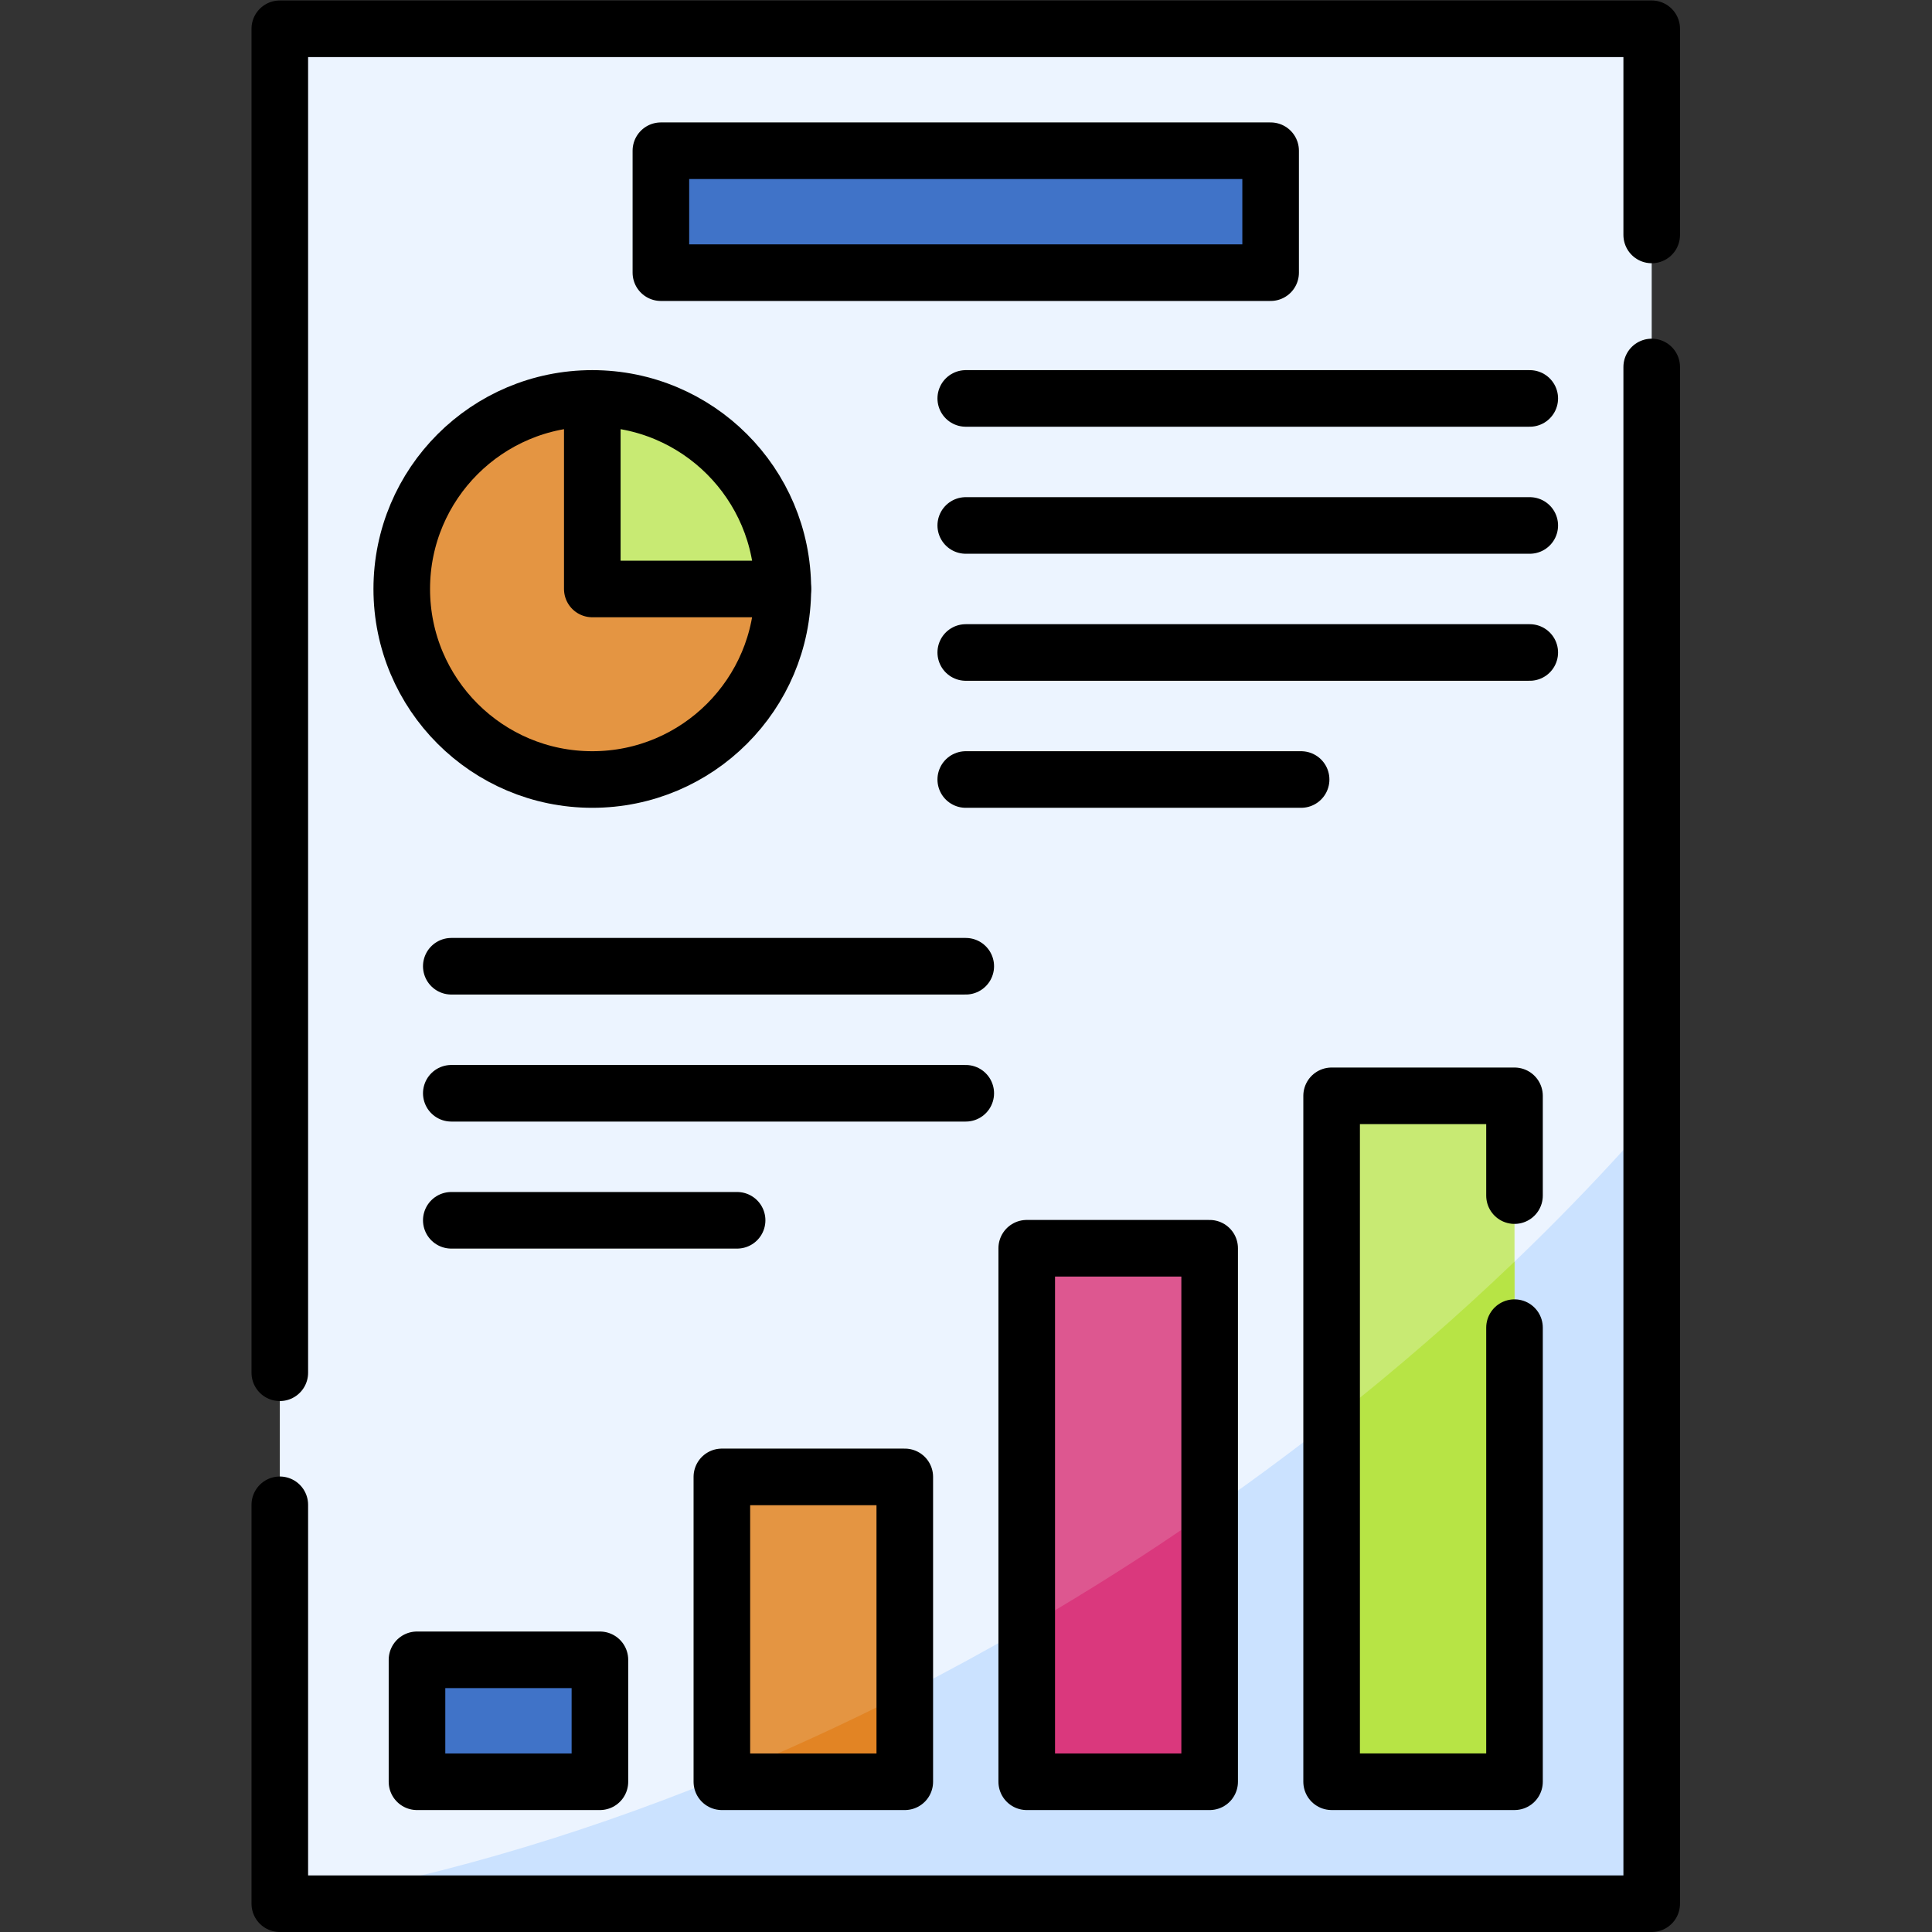 <svg xmlns="http://www.w3.org/2000/svg" xmlns:svg="http://www.w3.org/2000/svg" id="svg645" xml:space="preserve" width="682.667" height="682.667" viewBox="0 0 682.667 682.667"><rect x="0" y="0" width="682.667" height="682.667" fill="#333333" stroke="none"/><defs id="defs649"><clipPath clipPathUnits="userSpaceOnUse" id="clipPath661"><path d="M 0,512 H 512 V 0 H 0 Z" id="path659"></path></clipPath></defs><g id="g651" transform="matrix(1.333,0,0,-1.333,0,682.667)"><path d="M 437.829,7.5 H 74.171 v 497 h 363.658 z" style="fill:#ecf4ff;fill-opacity:1;fill-rule:nonzero;stroke:none" id="path653"></path><g id="g655"><g id="g657" clip-path="url(#clipPath661)"><g id="g663" transform="translate(307.289,102.645)"><path d="M 0,0 C -77.01,-50.98 -158.062,-82.873 -232.02,-95.145 H 130.54 V 113.052 C 94.973,72.412 50.991,33.755 0,0" style="fill:#cbe2ff;fill-opacity:1;fill-rule:nonzero;stroke:none" id="path665"></path></g><g id="g667" transform="translate(157.004,356.006)"><path d="m 0,0 v 50.508 c -27.895,0 -50.508,-22.613 -50.508,-50.508 0,-27.895 22.613,-50.508 50.508,-50.508 27.896,0 50.508,22.613 50.508,50.508 z" style="fill:#e49542;fill-opacity:1;fill-rule:nonzero;stroke:none" id="path669"></path></g><g id="g671" transform="translate(157.004,406.514)"><path d="M 0,0 V -50.508 H 50.508 C 50.508,-22.613 27.896,0 0,0" style="fill:#c8ea73;fill-opacity:1;fill-rule:nonzero;stroke:none" id="path673"></path></g><path d="m 175.187,439.85 h 161.627 v 32.325 H 175.187 Z" style="fill:#4073c8;fill-opacity:1;fill-rule:nonzero;stroke:none" id="path675"></path><path d="m 110.536,39.825 h 48.488 V 72.15 h -48.488 z" style="fill:#4073c8;fill-opacity:1;fill-rule:nonzero;stroke:none" id="path677"></path><path d="m 191.35,39.825 h 48.487 v 80.813 H 191.35 Z" style="fill:#e49542;fill-opacity:1;fill-rule:nonzero;stroke:none" id="path679"></path><g id="g681" transform="translate(239.837,63.282)"><path d="m 0,0 c -16.16,-8.226 -32.354,-15.636 -48.487,-22.223 v -1.234 H 0 Z" style="fill:#e28424;fill-opacity:1;fill-rule:nonzero;stroke:none" id="path683"></path></g><path d="M 272.163,39.825 H 320.65 V 181.248 H 272.163 Z" style="fill:#dd5790;fill-opacity:1;fill-rule:nonzero;stroke:none" id="path685"></path><g id="g687" transform="translate(320.65,111.74)"><path d="M 0,0 C -4.405,-3.064 -8.846,-6.105 -13.361,-9.095 -24.99,-16.793 -36.713,-24.048 -48.487,-30.874 V -71.915 H 0 Z" style="fill:#da387d;fill-opacity:1;fill-rule:nonzero;stroke:none" id="path689"></path></g><path d="m 352.976,39.825 h 48.488 v 181.829 h -48.488 z" style="fill:#c8ea73;fill-opacity:1;fill-rule:nonzero;stroke:none" id="path691"></path><g id="g693" transform="translate(401.464,177.701)"><path d="m 0,0 c -15.097,-14.474 -31.278,-28.552 -48.488,-42.08 v -95.795 H 0 Z" style="fill:#b7e445;fill-opacity:1;fill-rule:nonzero;stroke:none" id="path695"></path></g><g id="g697" transform="translate(74.17,148.24)"><path d="M 0,0 V 356.26 H 363.66 V 301.61" style="fill:none;stroke:#000000;stroke-width:15;stroke-linecap:round;stroke-linejoin:round;stroke-miterlimit:10;stroke-dasharray:none;stroke-opacity:1" id="path699"></path></g><g id="g701" transform="translate(437.83,414.85)"><path d="m 0,0 v -407.35 h -363.66 v 105.74" style="fill:none;stroke:#000000;stroke-width:15;stroke-linecap:round;stroke-linejoin:round;stroke-miterlimit:10;stroke-dasharray:none;stroke-opacity:1" id="path703"></path></g><g id="g705" transform="translate(157.004,406.514)"><path d="M 0,0 V -50.508 H 50.508" style="fill:none;stroke:#000000;stroke-width:15;stroke-linecap:round;stroke-linejoin:round;stroke-miterlimit:10;stroke-dasharray:none;stroke-opacity:1" id="path707"></path></g><g id="g709" transform="translate(207.512,356.006)"><path d="m 0,0 c 0,-27.895 -22.612,-50.508 -50.508,-50.508 -27.894,0 -50.508,22.613 -50.508,50.508 0,27.895 22.614,50.508 50.508,50.508 C -22.612,50.508 0,27.895 0,0 Z" style="fill:none;stroke:#000000;stroke-width:15;stroke-linecap:round;stroke-linejoin:round;stroke-miterlimit:10;stroke-dasharray:none;stroke-opacity:1" id="path711"></path></g><path d="m 110.536,39.825 h 48.488 V 72.15 h -48.488 z" style="fill:none;stroke:#000000;stroke-width:15;stroke-linecap:round;stroke-linejoin:round;stroke-miterlimit:10;stroke-dasharray:none;stroke-opacity:1" id="path713"></path><path d="m 191.35,39.825 h 48.487 v 80.813 H 191.35 Z" style="fill:none;stroke:#000000;stroke-width:15;stroke-linecap:round;stroke-linejoin:round;stroke-miterlimit:10;stroke-dasharray:none;stroke-opacity:1" id="path715"></path><path d="M 272.163,39.825 H 320.65 V 181.248 H 272.163 Z" style="fill:none;stroke:#000000;stroke-width:15;stroke-linecap:round;stroke-linejoin:round;stroke-miterlimit:10;stroke-dasharray:none;stroke-opacity:1" id="path717"></path><g id="g719" transform="translate(401.46,160.2)"><path d="M 0,0 V -120.37 H -48.479 V 61.45 L 0,61.45 V 35" style="fill:none;stroke:#000000;stroke-width:15;stroke-linecap:round;stroke-linejoin:round;stroke-miterlimit:10;stroke-dasharray:none;stroke-opacity:1" id="path721"></path></g><path d="m 175.187,439.85 h 161.627 v 32.325 H 175.187 Z" style="fill:none;stroke:#000000;stroke-width:15;stroke-linecap:round;stroke-linejoin:round;stroke-miterlimit:10;stroke-dasharray:none;stroke-opacity:1" id="path723"></path><g id="g725" transform="translate(256,406.514)"><path d="M 0,0 H 149.504" style="fill:none;stroke:#000000;stroke-width:15;stroke-linecap:round;stroke-linejoin:round;stroke-miterlimit:10;stroke-dasharray:none;stroke-opacity:1" id="path727"></path></g><g id="g729" transform="translate(256,372.842)"><path d="M 0,0 H 149.504" style="fill:none;stroke:#000000;stroke-width:15;stroke-linecap:round;stroke-linejoin:round;stroke-miterlimit:10;stroke-dasharray:none;stroke-opacity:1" id="path731"></path></g><g id="g733" transform="translate(256,339.17)"><path d="M 0,0 H 149.504" style="fill:none;stroke:#000000;stroke-width:15;stroke-linecap:round;stroke-linejoin:round;stroke-miterlimit:10;stroke-dasharray:none;stroke-opacity:1" id="path735"></path></g><g id="g737" transform="translate(256,305.498)"><path d="M 0,0 H 88.895" style="fill:none;stroke:#000000;stroke-width:15;stroke-linecap:round;stroke-linejoin:round;stroke-miterlimit:10;stroke-dasharray:none;stroke-opacity:1" id="path739"></path></g><g id="g741" transform="translate(119.628,256)"><path d="M 0,0 H 136.372" style="fill:none;stroke:#000000;stroke-width:15;stroke-linecap:round;stroke-linejoin:round;stroke-miterlimit:10;stroke-dasharray:none;stroke-opacity:1" id="path743"></path></g><g id="g745" transform="translate(119.628,222.328)"><path d="M 0,0 H 136.372" style="fill:none;stroke:#000000;stroke-width:15;stroke-linecap:round;stroke-linejoin:round;stroke-miterlimit:10;stroke-dasharray:none;stroke-opacity:1" id="path747"></path></g><g id="g749" transform="translate(119.628,188.656)"><path d="M 0,0 H 75.763" style="fill:none;stroke:#000000;stroke-width:15;stroke-linecap:round;stroke-linejoin:round;stroke-miterlimit:10;stroke-dasharray:none;stroke-opacity:1" id="path751"></path></g></g></g></g></svg>